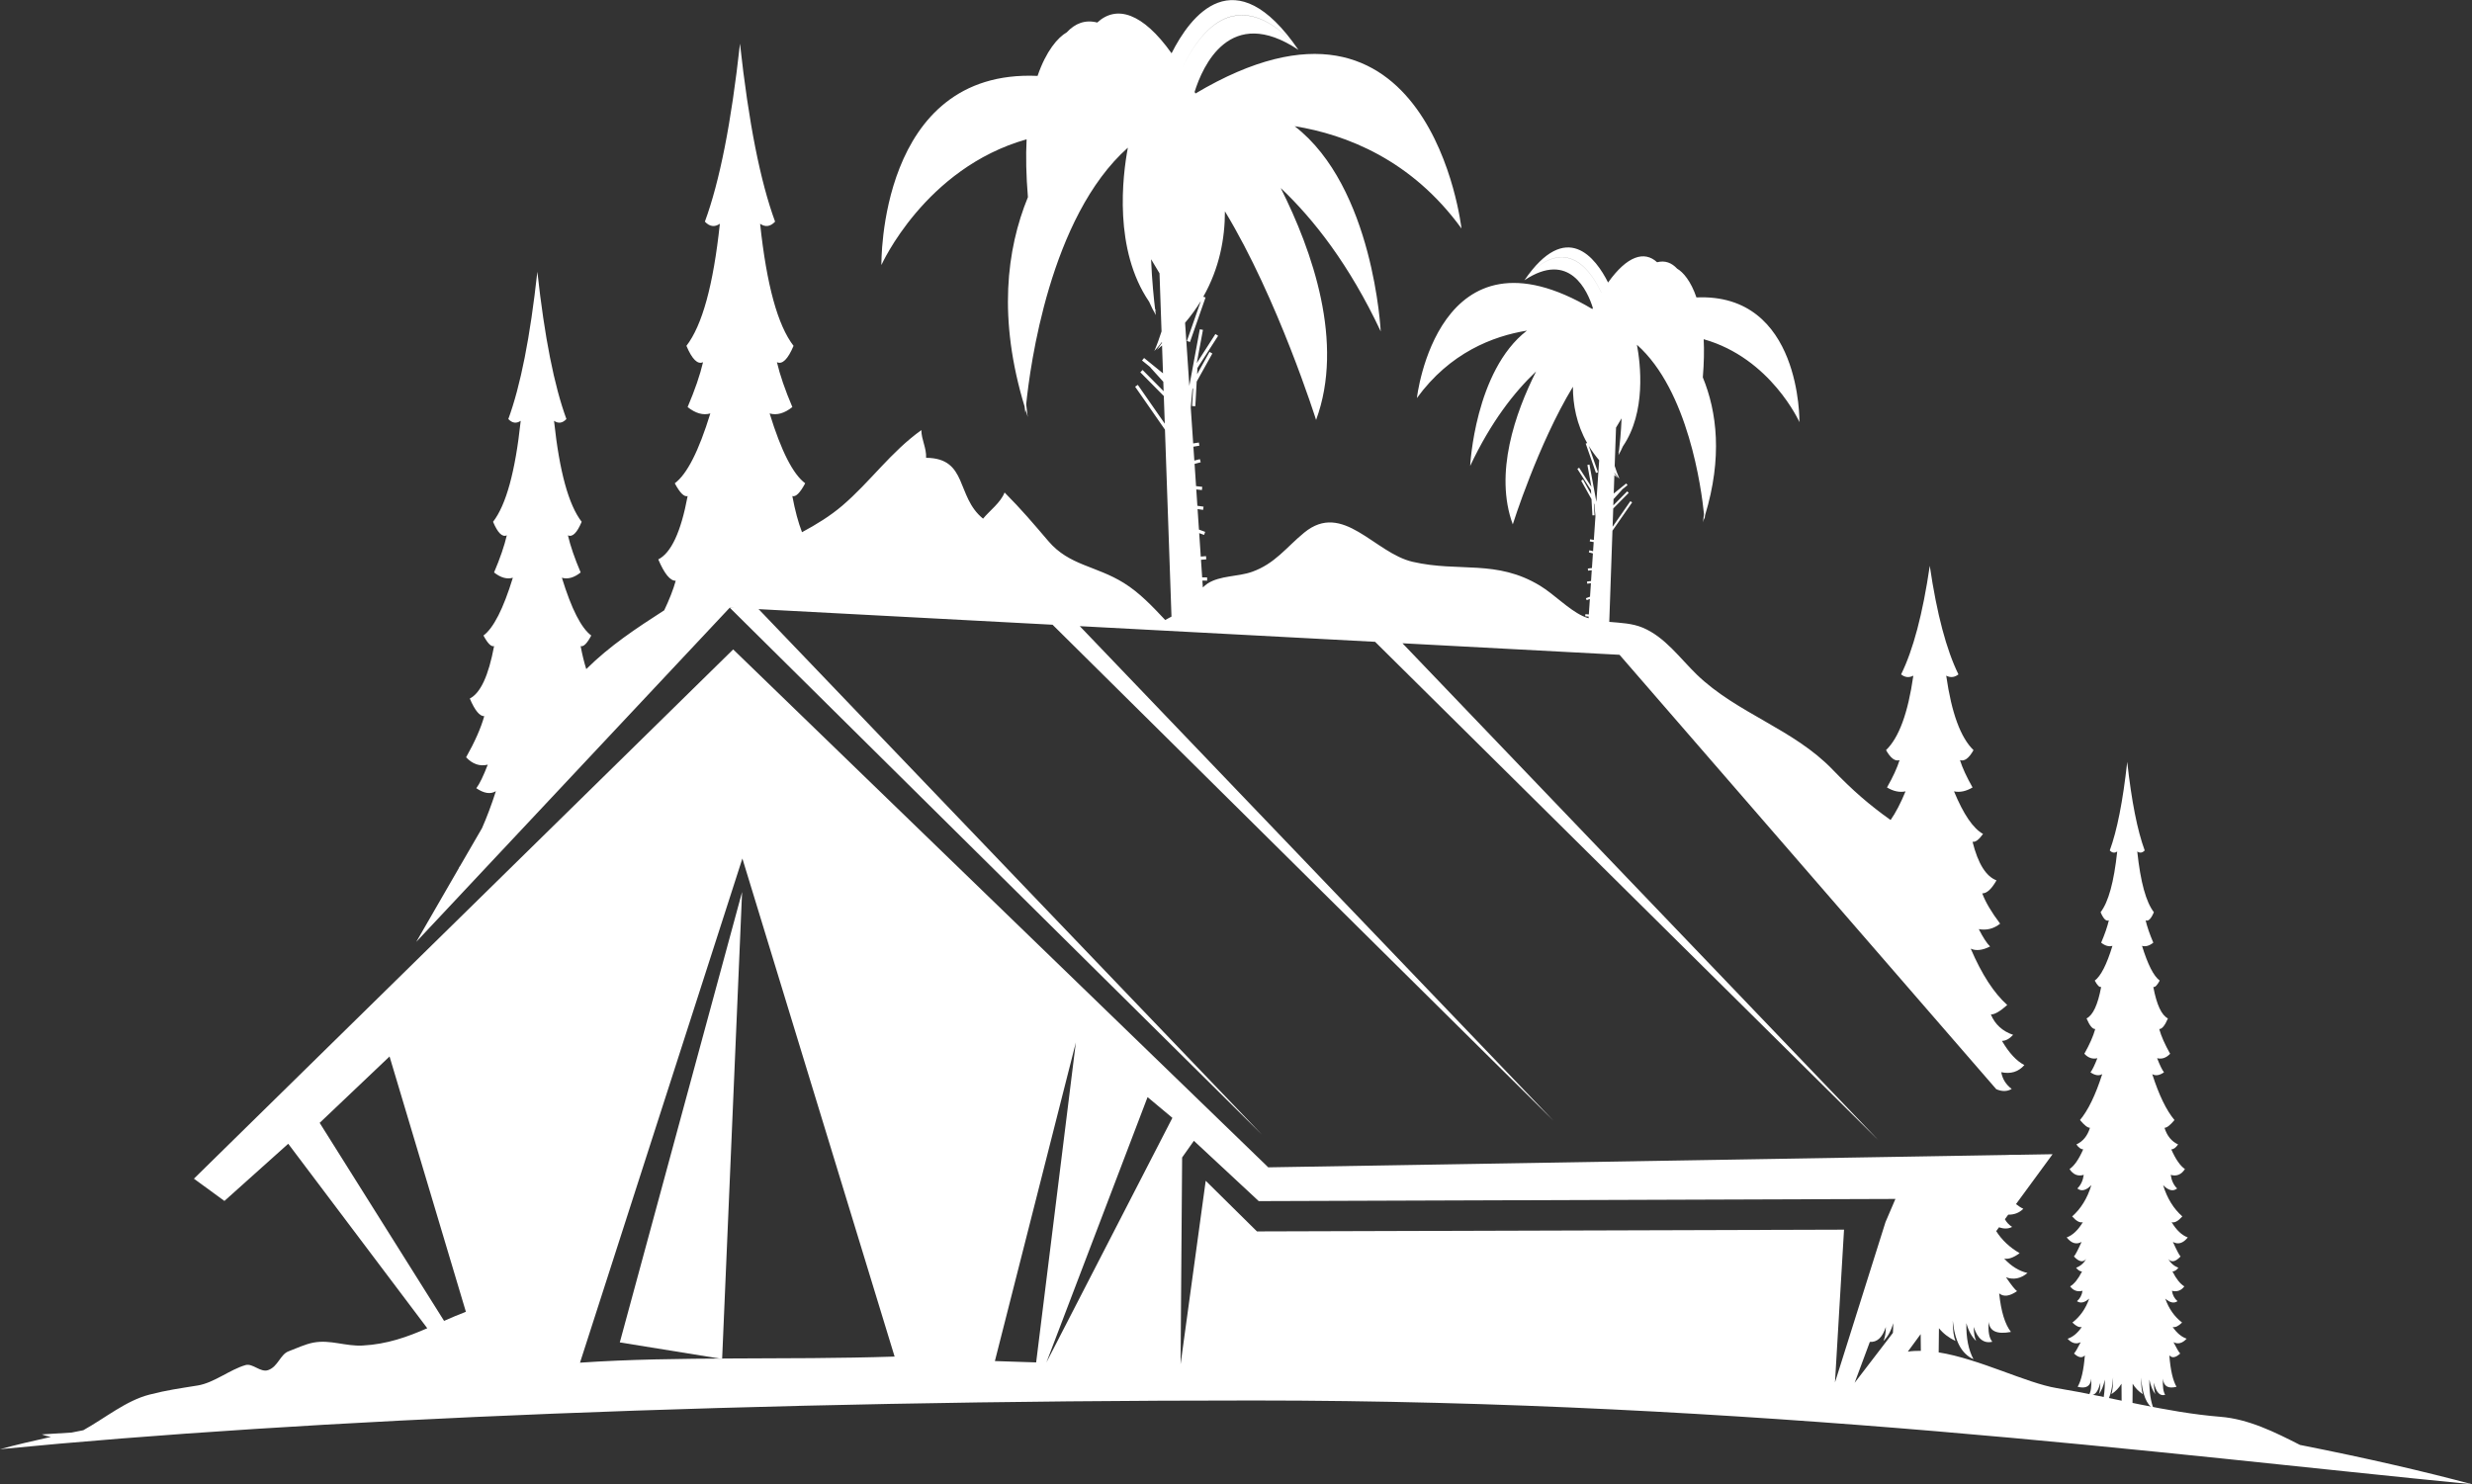 <?xml version="1.0" encoding="UTF-8"?><svg id="uuid-1cf1af92-56e7-418c-9432-5d651f012aec" xmlns="http://www.w3.org/2000/svg" viewBox="0 0 830.29 498.63"><rect x="0" y="0" width="830.29" height="498.63" fill="#333333" stroke="none"/><g id="uuid-f59a9f6b-02f6-4984-8b36-8dc65feda48c"><path d="M734.52,449.71c-1.76-.56-3.34-1.88-4.77-3.96.87.24,1.92-.26,3.16-1.48-2.59-2-4.47-4.67-5.64-8.04,1.57,1.39,2.93,1.68,4.1.86-1.03-.9-1.65-2.06-1.86-3.49,1.71.43,3.1-.06,4.16-1.48-1.39-.83-2.71-2.49-3.99-5.01.66,0,1.32-.42,1.99-1.24-1.5-.6-2.64-1.59-3.41-2.99,1.05,1.29,2.42,1.02,4.14-.8-.46-.49-1.31-2.11-2.57-4.9,1.75.98,3.41.48,5-1.5-2-.73-3.8-2.43-5.43-5.13.99.3,2.18-.33,3.6-1.93-2.95-2.6-5.11-6.09-6.46-10.51,1.8,1.82,3.35,2.2,4.7,1.13-1.18-1.18-1.89-2.71-2.14-4.58,1.97.57,3.55-.07,4.77-1.95-1.59-1.09-3.12-3.28-4.59-6.62.76,0,1.52-.55,2.29-1.65-2.19-1.01-3.71-2.86-4.56-5.59.76.03,1.87-.83,3.35-2.6-2.72-3.26-5.2-8.35-7.47-15.43,1.1.65,2.41.45,3.95-.6-.65-.86-1.42-2.44-2.31-4.75,1.61.39,3.06-.1,4.37-1.49-1.76-3.12-2.99-5.89-3.66-8.3.92.02,1.89-1.15,2.92-3.57-2.15-1.09-3.78-4.57-4.91-10.58.57.19,1.29-.52,2.15-2.13-2.03-1.51-3.99-5.35-5.94-11.67,1.21.34,2.47-.01,3.79-1.07-1.22-2.85-2.08-5.36-2.58-7.5.9.42,1.83-.48,2.77-2.73-2.63-3.4-4.49-10.09-5.58-20.4.88.6,1.71.48,2.5-.35-2.46-6.7-4.41-16.47-5.87-29.75-1.46,13.27-3.41,23.04-5.86,29.75.79.84,1.62.96,2.5.35-1.1,10.31-2.96,16.99-5.58,20.4.95,2.25,1.87,3.15,2.77,2.73-.5,2.14-1.36,4.65-2.58,7.5,1.32,1.06,2.58,1.41,3.79,1.07-1.94,6.32-3.91,10.16-5.94,11.67.86,1.61,1.57,2.32,2.15,2.13-1.12,6.01-2.75,9.49-4.91,10.58,1.02,2.41,1.99,3.59,2.92,3.57-.67,2.41-1.9,5.18-3.66,8.3,1.3,1.39,2.76,1.88,4.37,1.49-.89,2.32-1.66,3.9-2.31,4.75,1.54,1.05,2.85,1.25,3.95.6-2.27,7.08-4.75,12.16-7.47,15.43,1.48,1.76,2.59,2.62,3.35,2.6-.84,2.73-2.36,4.58-4.56,5.59.77,1.1,1.53,1.64,2.29,1.65-1.47,3.34-2.99,5.53-4.59,6.62,1.22,1.88,2.81,2.52,4.77,1.95-.25,1.88-.96,3.4-2.14,4.58,1.34,1.06,2.9.69,4.7-1.13-1.35,4.42-3.5,7.91-6.46,10.51,1.42,1.59,2.62,2.23,3.6,1.93-1.63,2.7-3.43,4.4-5.43,5.13,1.59,1.99,3.25,2.48,5,1.5-1.25,2.78-2.1,4.4-2.57,4.9,1.72,1.82,3.09,2.09,4.14.8-.77,1.4-1.9,2.4-3.41,2.99.67.83,1.33,1.24,1.99,1.24-1.27,2.52-2.6,4.18-3.99,5.01,1.06,1.42,2.44,1.91,4.16,1.48-.21,1.43-.83,2.59-1.86,3.49,1.17.81,2.53.53,4.1-.86-1.17,3.38-3.05,6.04-5.64,8.04,1.25,1.23,2.3,1.72,3.16,1.48-1.43,2.08-3.02,3.39-4.77,3.96,1.4,1.54,2.86,1.92,4.4,1.16-1.1,2.16-1.85,3.41-2.26,3.8,1.52,1.42,2.73,1.62,3.65.62-.38,4.97-1.19,8.45-2.41,10.56,2.86.72,4.36-.19,4.54-2.76.16,2.59-.08,4.39-.73,5.45,1.75.54,3.01-.79,3.8-4.06,0,1.54-.16,2.82-.48,3.84.89-1.14,1.55-2.76,1.99-4.88.06,4.06-.43,7.34-1.46,9.87,2.4-1.42,3.82-4.88,4.24-10.57,0,2.58-.19,4.43-.56,5.58,1.4-.91,2.53-2.08,3.38-3.5l.15,18.67h3.45l.15-18.67c.86,1.43,1.99,2.59,3.39,3.5-.37-1.15-.56-3-.56-5.58.42,5.69,1.84,9.15,4.24,10.57-1.02-2.54-1.52-5.81-1.46-9.87.44,2.12,1.1,3.74,1.99,4.88-.32-1.02-.48-2.3-.48-3.84.79,3.28,2.05,4.61,3.8,4.06-.65-1.05-.9-2.86-.73-5.45.18,2.57,1.69,3.48,4.54,2.76-1.22-2.1-2.02-5.58-2.41-10.56.92,1,2.13.8,3.65-.62-.41-.38-1.16-1.64-2.26-3.8,1.54.76,3,.37,4.4-1.16Z" style="fill:#fff; fill-rule:evenodd; stroke-width:0px;"/><polygon points="249.25 299.63 208.18 450.94 242.55 456.5 249.25 299.63" style="fill:#fff; stroke-width:0px;"/><polygon points="245.07 204.1 423.82 381.11 253.47 203.23 245.07 204.1" style="fill:#fff; stroke-width:0px;"/><path d="M678.19,387.94l-3.99.07c1.36.39,2.69.37,3.99-.07Z" style="fill:#fff; stroke-width:0px;"/><path d="M672.11,360.16c3.23.7,5.83-.09,7.83-2.39-2.62-1.34-5.12-4.02-7.53-8.12,1.25,0,2.5-.68,3.76-2.02-3.6-1.23-6.09-3.51-7.48-6.85,1.24.03,3.07-1.02,5.5-3.18-4.46-4-8.54-10.24-12.26-18.92,1.8.8,3.96.55,6.49-.74-1.07-1.05-2.34-2.99-3.79-5.83,2.65.48,5.03-.13,7.17-1.83-2.89-3.82-4.91-7.22-6.01-10.18,1.52.03,3.11-1.42,4.79-4.37-3.53-1.34-6.21-5.61-8.05-12.98.94.23,2.12-.64,3.53-2.61-3.32-1.85-6.55-6.56-9.75-14.31,1.99.42,4.06-.02,6.23-1.31-1.99-3.5-3.41-6.57-4.23-9.19,1.48.52,3-.59,4.55-3.35-4.31-4.17-7.36-12.38-9.17-25.01,1.44.74,2.81.59,4.11-.43-4.03-8.22-7.24-20.2-9.63-36.47-2.39,16.28-5.59,28.26-9.63,36.47,1.3,1.03,2.66,1.18,4.11.43-1.8,12.64-4.86,20.84-9.17,25.01,1.56,2.76,3.07,3.86,4.55,3.35-.82,2.62-2.23,5.7-4.23,9.19,2.17,1.3,4.24,1.73,6.23,1.31-1.66,4.03-3.33,7.22-5.02,9.63-7.12-5.06-12.71-9.91-19.53-16.99-13.1-13.61-32.03-18.81-45.55-31.85-5.62-5.43-10.63-12.6-18.13-15.76-3.5-1.48-7.41-1.62-11.28-1.96l1.07-30.63,6.61-9.51-.59-.41-5.97,8.6.21-6.13,5.2-5.26-.51-.5-4.66,4.71.07-2.1,2.88-3.18-.03-.03,1.86-1.5-.45-.56-4.19,3.39.21-6.17c.39.33.75.66,1.16.98,0,0-.45-.54-1.14-1.56v-.18c1.01,1.29,1.69,1.98,1.69,1.98-.63-1.45-1.13-2.9-1.6-4.33l.45-12.87,1.87-3.12c-.2,4.89-.64,9.01-.88,11.02-.17.35-.28.56-.28.56.09-.11.17-.24.26-.35-.09.71-.15,1.13-.15,1.13.56-.96,1.05-1.95,1.49-2.95,7.87-11.53,5.91-27.75,4.71-34.13,17.3,15.36,21.67,48.49,22.52,56.84-.18,1.79-.35,2.82-.35,2.82.17-.53.31-1.03.47-1.55.03.43.05.68.05.68.07-.49.12-.97.18-1.45,5.92-19.45,4.01-34.8-.74-46.38.4-4.82.48-9.07.29-12.81,22.56,6.37,32.16,27.85,32.16,27.85,0,0,.74-43.47-34.59-41.89-1.89-5.53-4.48-8.51-6.48-9.66-1.82-1.96-4.04-2.86-6.74-2.16-4.27-3.95-10.07-2.17-16.46,6.81-4.12-8.2-13.93-21.43-28.1-.76,15.18-10.14,21.24,3.66,22.99,9.31-.06.12-.12.24-.18.36-52.02-30.93-58.93,29.91-58.93,29.91,11.07-15.24,25.56-20.82,36.96-22.66-17.52,13.52-19.06,45.46-19.06,45.46,6.93-14.73,14.82-24.83,22.15-31.76-7,13.91-14.15,34.25-7.84,51.38,0,0,8.48-26.92,20.2-46.22-.01,6.03,1.22,12.6,4.78,18.91l-.49.17,3.45,9.87.68-.24-3.09-8.85c.99,1.63,2.15,3.25,3.49,4.83l-.94,13.96-2.32-12.51-.7.13,1.36,7.36-4.13-6.43-.6.39,4.58,7.14.07,1.39-2.75-4.94-.62.35,3.47,6.23.31,5.45.71-.04-.22-3.98.16.27.37,4.01-.54,7.98-1.26-.21-.11.71,1.32.22-.21,3.08-1.23-.32-.18.7,1.36.35-.33,4.92-1.38.16.08.71,1.24-.14-.24,3.63-1.37.19.1.71,1.23-.17-.3,4.53-1.38.5.25.67,1.08-.4-.35,5.2-1.16-.1-.06.71,1.17.1-.04.57c-.68-.22-1.35-.45-2-.76-4.8-2.26-9.58-7.3-14.26-10.15-14.71-8.96-27.19-4.45-42.81-8.05-12.91-2.97-23.42-20.52-36.46-9.79-6.04,4.96-9.79,10.43-17.55,13.17-4.74,1.67-10.64,1.18-14.88,3.91-.6.39-1.11.85-1.59,1.33l-.16-2.31,1.59.02v-1.09s-1.66-.02-1.66-.02l-.4-5.9,1.78-.15-.09-1.08-1.76.15-.53-7.88,1.64.6.37-1.02-2.09-.77-.46-6.88,1.86.26.15-1.08-2.08-.29-.37-5.5,1.89.21.13-1.08-2.09-.24-.5-7.47,2.06-.54-.27-1.05-1.87.48-.32-4.67,2.01-.33-.17-1.07-1.91.31-.82-12.1.56-6.09.24-.41-.34,6.04,1.08.06.46-8.27,5.26-9.44-.95-.53-4.17,7.5.11-2.1,6.95-10.82-.91-.59-6.26,9.76,2.07-11.16-1.06-.19-3.51,18.98-1.43-21.17c2.03-2.4,3.79-4.84,5.3-7.32l-4.69,13.42,1.03.36,5.23-14.96-.75-.26c5.41-9.57,7.27-19.53,7.26-28.68,17.77,29.27,30.62,70.08,30.62,70.08,9.58-25.96-1.27-56.81-11.88-77.91,11.11,10.51,23.09,25.83,33.59,48.16,0,0-2.34-48.43-28.91-68.93,17.29,2.8,39.26,11.25,56.04,34.37,0,0-10.47-92.25-89.36-45.35-.09-.18-.19-.37-.28-.54,2.67-8.57,11.84-29.5,34.87-14.12,0,0-21.74-30.03-39.18,6.4h0c17.44-36.55,39.18-6.4,39.18-6.4-21.48-31.34-36.36-11.28-42.61,1.15-9.69-13.62-18.49-16.31-24.96-10.33-4.1-1.06-7.46.31-10.23,3.28-3.04,1.75-6.95,6.27-9.82,14.65-53.57-2.39-52.45,63.53-52.45,63.53,0,0,14.57-32.57,48.77-42.23-.29,5.67-.17,12.12.44,19.43-7.19,17.56-10.09,40.83-1.12,70.33.09.74.16,1.45.27,2.2,0,0,.03-.38.08-1.04.25.79.45,1.56.72,2.36,0,0-.26-1.56-.53-4.27,1.28-12.66,7.92-62.9,34.15-86.2-1.82,9.67-4.79,34.27,7.14,51.75.66,1.53,1.4,3.02,2.26,4.48,0,0-.09-.64-.22-1.72.14.17.25.36.39.53,0,0-.17-.32-.43-.85-.37-3.06-1.04-9.3-1.34-16.72l2.83,4.73.68,19.52c-.7,2.18-1.47,4.37-2.42,6.57,0,0,1.03-1.04,2.55-3v.28c-1.04,1.54-1.72,2.37-1.72,2.37.62-.49,1.17-.99,1.76-1.49l.32,9.35-6.35-5.15-.69.84,2.82,2.28-.04.04,4.36,4.83.11,3.18-7.06-7.14-.77.77,7.89,7.98.33,9.29-9.06-13.04-.9.62,10.02,14.42,2.19,62.8c-.69.38-1.37.76-2.11,1.14-4.31-4.57-8.58-9.14-13.88-12.43-9.41-5.84-18.32-5.82-25.34-14.04-5.32-6.23-8.88-10.46-14.73-16.36-1.36,3.46-4.98,6.06-7.23,8.79-9.18-7.42-5.02-20.33-19.13-20.44.15-3.37-1.58-6.07-1.59-9.3-10.2,7.27-17.09,17.26-26.55,25.37-4.06,3.47-8.69,6.31-13.54,8.92-1.25-3.24-2.34-7.26-3.25-12.14,1.15.37,2.59-1.05,4.32-4.29-4.07-3.03-8.03-10.75-11.94-23.46,2.43.68,4.97-.03,7.63-2.15-2.44-5.73-4.18-10.77-5.18-15.07,1.81.85,3.67-.97,5.58-5.49-5.28-6.84-9.02-20.29-11.23-41.01,1.77,1.21,3.44.97,5.03-.71-4.94-13.47-8.87-33.12-11.79-59.8-2.93,26.69-6.85,46.33-11.79,59.8,1.59,1.68,3.26,1.93,5.03.71-2.21,20.72-5.95,34.16-11.23,41.01,1.91,4.52,3.76,6.34,5.58,5.49-1,4.3-2.74,9.34-5.18,15.07,2.66,2.12,5.2,2.84,7.63,2.15-3.91,12.71-7.86,20.43-11.94,23.46,1.73,3.24,3.16,4.66,4.32,4.29-2.26,12.09-5.54,19.08-9.86,21.28,2.06,4.85,4.01,7.22,5.86,7.17-.84,3.01-2.17,6.35-3.86,9.92-9.37,6.04-18.2,11.84-26.19,19.76-.7-2.23-1.34-4.77-1.89-7.73.96.31,2.14-.87,3.57-3.55-3.37-2.51-6.64-8.89-9.87-19.41,2.01.57,4.11-.02,6.31-1.78-2.02-4.74-3.46-8.91-4.28-12.47,1.5.7,3.04-.8,4.62-4.54-4.37-5.66-7.46-16.79-9.29-33.93,1.46,1.01,2.85.8,4.16-.59-4.08-11.15-7.34-27.4-9.76-49.48-2.42,22.08-5.67,38.33-9.75,49.48,1.31,1.39,2.7,1.59,4.16.59-1.83,17.14-4.92,28.27-9.29,33.93,1.58,3.74,3.11,5.24,4.62,4.54-.83,3.56-2.26,7.73-4.28,12.47,2.2,1.76,4.3,2.35,6.31,1.78-3.23,10.52-6.51,16.9-9.87,19.41,1.43,2.68,2.62,3.85,3.57,3.55-1.87,10-4.58,15.79-8.16,17.61,1.7,4.01,3.32,5.97,4.85,5.93-1.12,4.01-3.16,8.62-6.09,13.81,2.17,2.3,4.58,3.13,7.27,2.48-1.48,3.85-2.75,6.48-3.84,7.91,2.56,1.75,4.75,2.09,6.57,1-1.5,4.66-3.05,8.78-4.66,12.42-2.48,4.26-4.97,8.55-7.4,12.76-.12.15-.24.33-.37.48.02.02.04.04.06.06-5.29,9.15-10.31,17.87-14.37,24.89l105.31-112.28,108.41,5.75,168.22,166.59-159.08-166.11,99.19,5.26,169.07,167.44-159.88-166.95,72.91,3.87,126.53,145.92c1.91.83,3.64.83,5.19-.08-1.93-1.45-3.1-3.32-3.51-5.62ZM537.86,98.33c-11.11-23.2-24.85-5.54-25.78-4.3.94-1.25,14.68-18.97,25.79,4.29h0Z" style="fill:#fff; stroke-width:0px;"/><path d="M772.61,485.43c-8.67-4.43-17.39-8.74-26.8-9.5-18.39-1.48-36.11-6.52-54.96-9.63-10.26-1.69-26-9.83-39.69-12.01l.09-8.12c1.41,1.75,3.26,3.18,5.56,4.29-.61-1.41-.92-3.68-.92-6.84.69,6.98,3.01,11.22,6.96,12.96-1.68-3.11-2.49-7.12-2.39-12.11.72,2.6,1.81,4.58,3.27,5.98-.53-1.25-.79-2.82-.8-4.71,1.3,4.02,3.36,5.65,6.24,4.98-1.07-1.29-1.47-3.5-1.2-6.68.29,3.15,2.77,4.26,7.46,3.38-2-2.58-3.32-6.84-3.95-12.94,1.52,1.23,3.5.98,6-.76-.67-.47-1.9-2.01-3.71-4.66,2.53.93,4.93.46,7.22-1.43-2.89-.69-5.49-2.3-7.83-4.85,1.42.29,3.15-.31,5.19-1.82-3.36-1.94-5.97-4.41-7.87-7.4l.95-1.3c1.61.58,3.08.57,4.39-.11-1.1-.72-1.89-1.59-2.42-2.59l1.12-1.53c2.01.03,3.7-.61,5.07-1.98-.83-.37-1.65-.93-2.46-1.57l12.29-16.76-15.96.27h0l-27.41.46h0s-220.07,3.68-220.07,3.68l-179.72-173.98-181.13,177.79,10.25,7.48,21.43-19.21,46.7,61.97c-6.66,2.89-13.39,5.37-21.73,5.81-5.75.3-10.82-2.05-16.49-.99-2.85.54-5.57,1.88-8.39,2.94-2.77,1.04-3.52,5.14-6.82,6.3-2.61.92-5.19-2.39-7.63-1.68-5.3,1.54-10.54,5.95-16.05,6.85-6.35,1.03-10.31,1.55-16.22,3.07-7.83,2.02-14.69,7.77-22.2,11.96-1.31.26-2.64.52-3.92.78l-9.99.62c1.04.42,2.04.67,3.03.85-6.13,1.34-11.87,2.71-17.1,4.12,102.59-10.03,253.15-16.36,420.98-16.36s306.71,18.12,409.31,28.14c-15.74-4.23-35.11-8.73-57.67-13.19ZM149.16,443.72l-41.79-66.53,23.47-22.3,25.64,85.76c-2.53.97-4.95,2.01-7.32,3.06ZM194.81,457.75l54.54-169.36,51.13,167.31c-37.22,1.22-72.8-.2-105.67,2.05ZM334.16,457.21l27.2-107.05-13.34,107.5-13.85-.45ZM351.49,457.61l33.95-89.07,8.34,6.97-42.28,82.1ZM422.18,413.65l-17.21-17-8.44,61.64.52-69.47,3.95-5.6,21.78,20.26,213.85-.73-3.33,7.77-16.97,53.86,3.04-51.31-197.18.59ZM628.05,450.77c2.4.15,4.21-1.43,5.36-5.01,0,1.89-.27,3.45-.8,4.71,1.46-1.4,2.55-3.38,3.27-5.98.02,1.14-.02,2.21-.09,3.25l-12.86,16.78,5.11-13.75ZM640.8,454.04l4.31-5.88.06,5.61c-1.5-.01-2.97.05-4.37.27Z" style="fill:#fff; stroke-width:0px;"/></g></svg>
